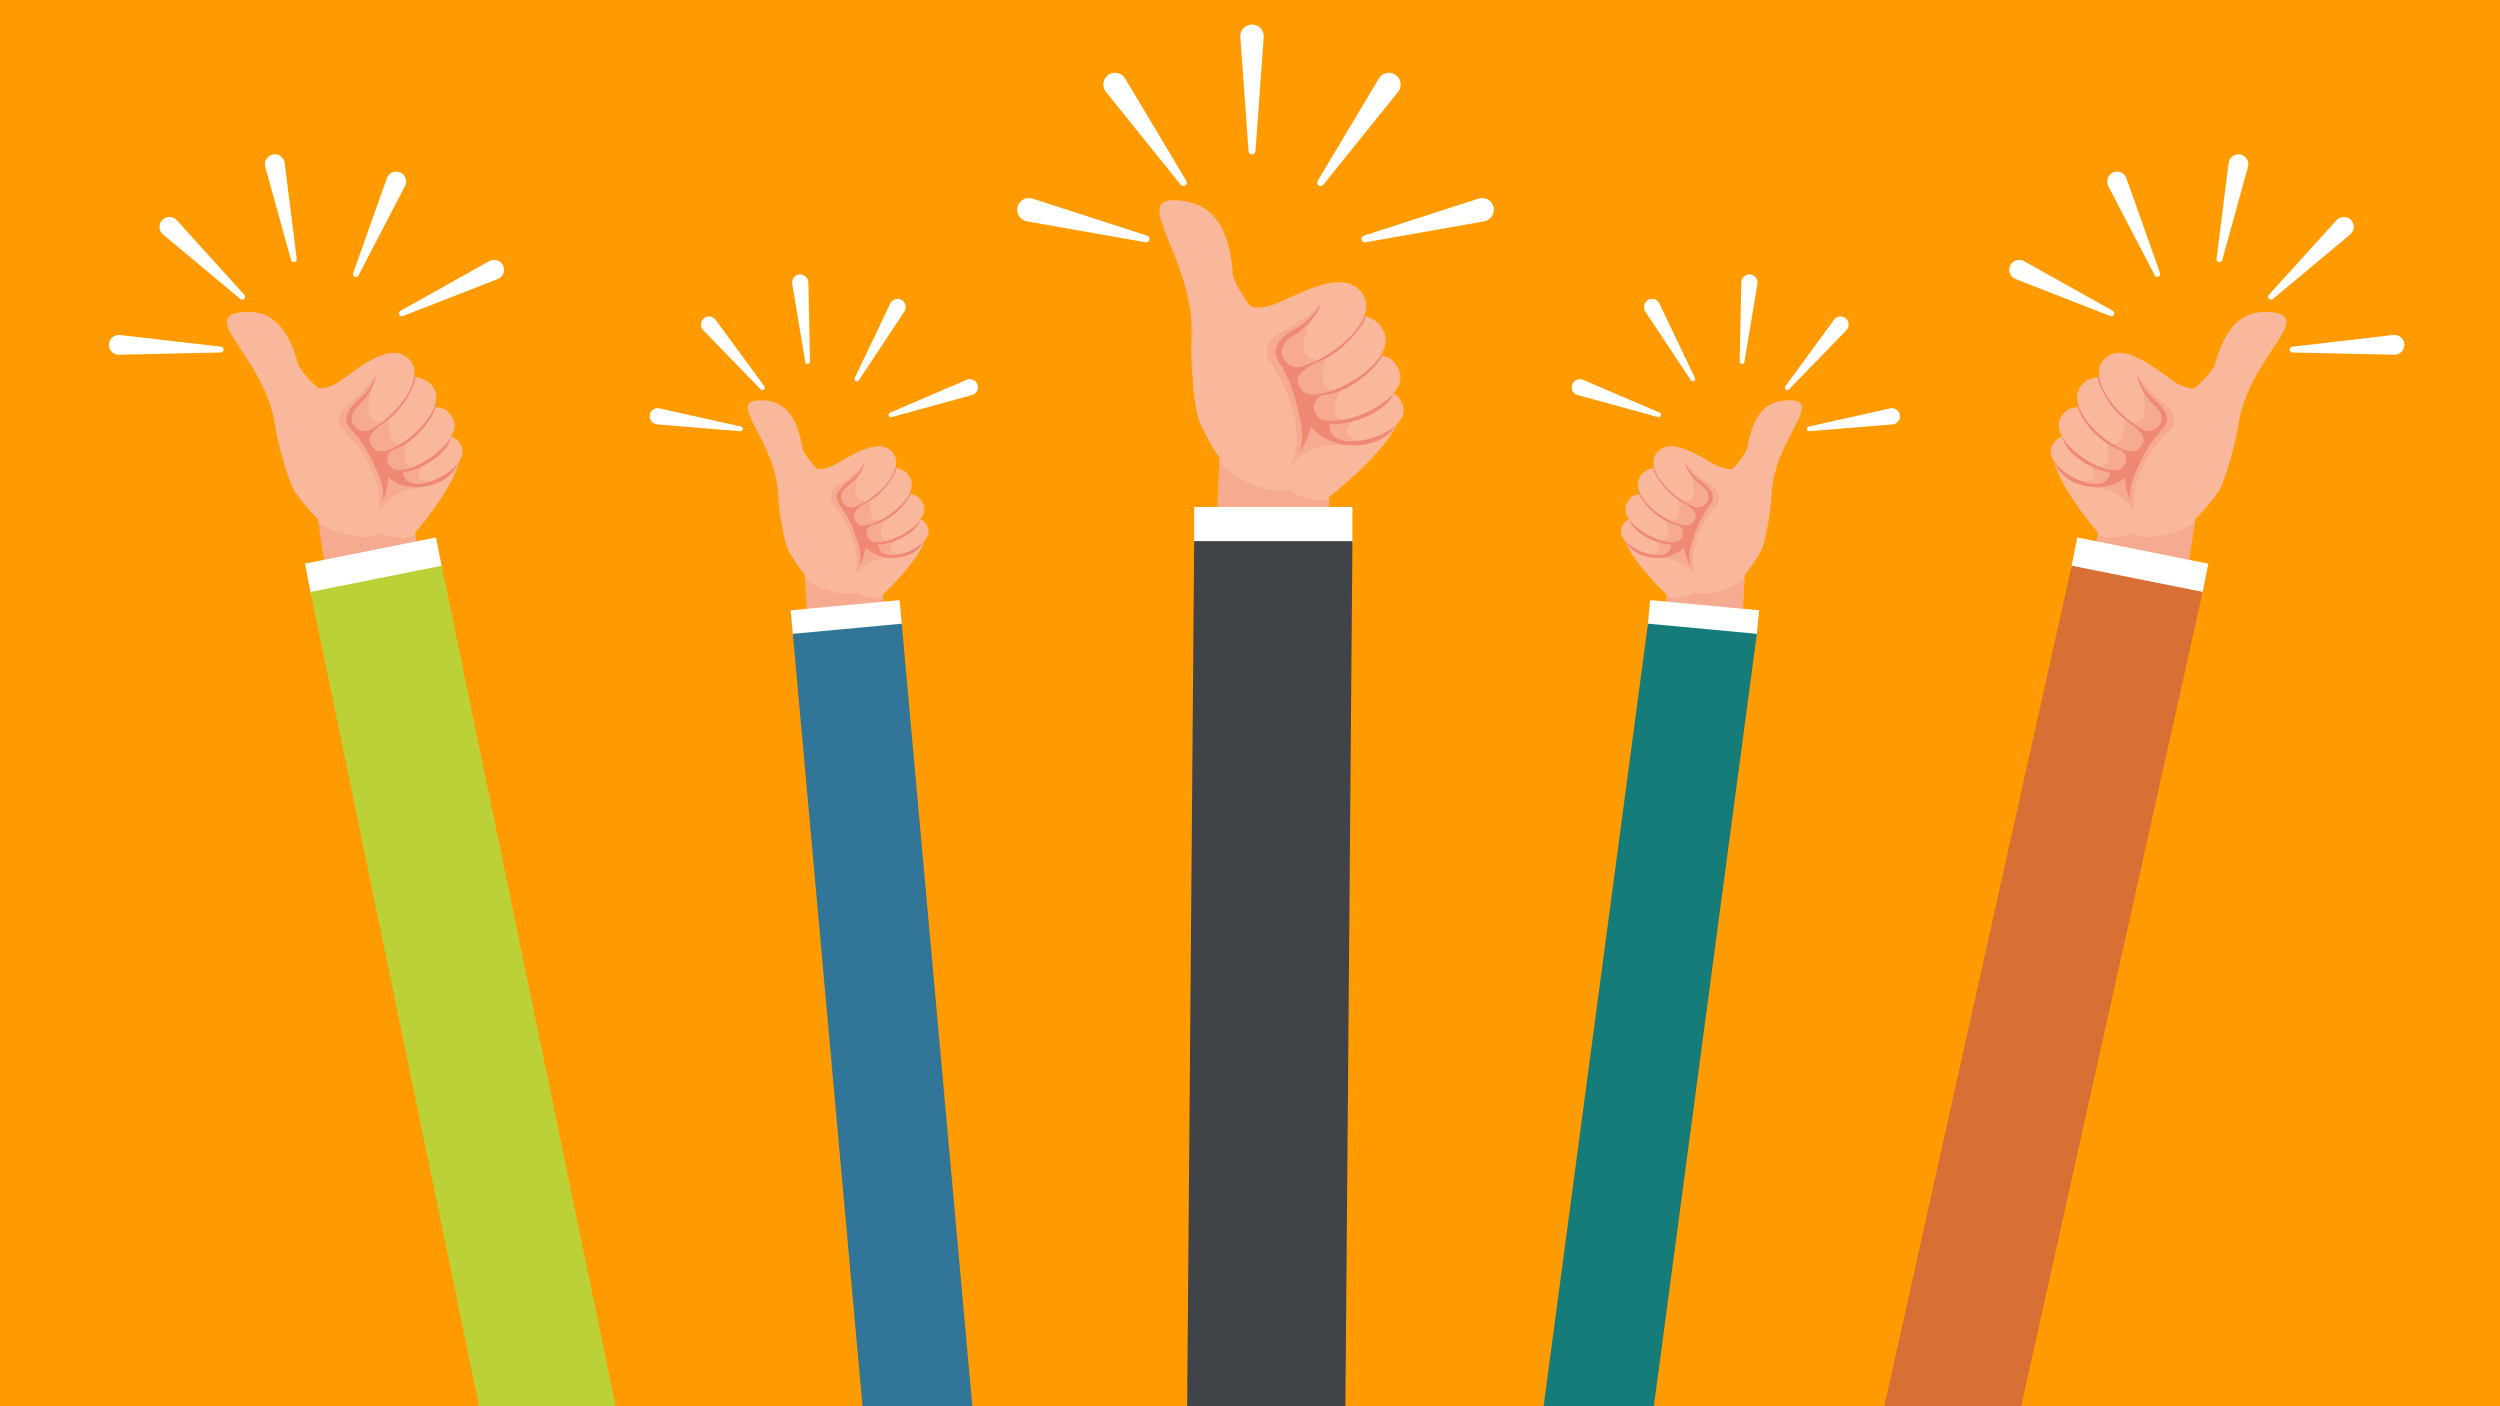 <?xml version="1.0" encoding="UTF-8"?><svg xmlns="http://www.w3.org/2000/svg" viewBox="0 0 3200 1800"><defs><style>.cls-1{fill:#ed8a72;mix-blend-mode:multiply;opacity:.3;}.cls-1,.cls-2,.cls-3,.cls-4,.cls-5,.cls-6,.cls-7,.cls-8,.cls-9,.cls-10,.cls-11,.cls-12,.cls-13,.cls-14,.cls-15{stroke-width:0px;}.cls-16{isolation:isolate;}.cls-2{fill:#f9b89b;}.cls-3{fill:#a2ad36;}.cls-4{fill:#364f77;}.cls-5{fill:#404347;}.cls-6{fill:#166266;}.cls-7{fill:#167c79;}.cls-8{fill:#d87036;}.cls-9{fill:#bbd137;}.cls-10{fill:#bf5521;}.cls-11{fill:#317699;}.cls-12{fill:#333638;}.cls-13{fill:#fff;}.cls-14{fill:#ef8975;}.cls-15{fill:#ff9b00;}</style></defs><g class="cls-16"><g id="Layer_1"><rect class="cls-13" width="3200" height="1800"/><rect class="cls-15" width="3200" height="1800"/><polygon class="cls-2" points="1701.42 602.11 1701.42 730.98 1700.76 730.98 1701.42 987.12 1544.91 987.12 1557.77 663.54 1559.63 616.16 1561.56 578.88 1701.42 602.11"/><path class="cls-2" d="m1700.59,636.63c21.66-16.67,81.37-68.22,89.32-99.9l-84.32-157.06-5.73,1.19c-63.91,13.3-124.86,66.99-130.32,132.04-3.02,35.98,33.94,198.47,131.06,123.73Z"/><path class="cls-14" d="m1678.11,545.26c21.37,32.74,95.61,36.28,111.79-8.54l-84.32-157.06-5.73,1.19c-63.91,13.3-111.54,66.99-117,132.04-3.02,35.98-10.9,41.32,3.8,67.4,0,16.09,68.34,50.68,91.46-35.03Z"/><path class="cls-2" d="m1770.46,500.51c16.47,1.94,21.53,7.64,25.29,19.02,11.12,33.58-78.68,62.44-92.25,33.72-13.18-27.9,39.61-12.71,57.9-30.32"/><path class="cls-14" d="m1745.13,464.05c18.17,1.06,33.14,7.28,38.65,22.94,14.55,41.36-87.53,72.6-102.04,46.05-15.92-29.14,37.39-23.48,56.4-44.33"/><path class="cls-2" d="m1759.77,454.32c18.17,1.06,25.42,6.09,31.15,20.25,16.44,40.65-91.92,82.33-106.42,55.78-15.92-29.14,37.97-30.78,56.98-51.63"/><path class="cls-14" d="m1756.46,430.91s19.62,11.19,12.4,25.34c-7.21,14.15-48.04,57.46-94.94,48.86-46.9-8.6,82.54-74.2,82.54-74.2Z"/><path class="cls-2" d="m1721.44,403.49c20.97-2.35,39.29,1.71,48.68,18.2,24.82,43.57-85.97,101.16-103.31,78.19-23.04-30.51,32.03-32.56,49.6-59.66"/><path class="cls-14" d="m1731.67,390.76s21.64,5.83,14.43,19.98c-7.21,14.15-46.62,64.93-93.52,56.33-46.9-8.6,79.09-76.31,79.09-76.31Z"/><path class="cls-2" d="m1745.42,378.28c-22.99-40.35-89.51,2.74-117.54,12.49-5.68,1.98-23.9,5.18-27.71.53-6.07-7.4-21.47-30.59-22.15-40.53-5.24-76.34-38.4-91.77-70.57-94.32-63.55-5.03,23.16,75.89,17.77,177.65-1.43,26.94,2.55,78.86,8.04,99.82,2.49,9.5,29.41,66.5,56.08,82.16,57.14,20.79,85.02-33.67,75.25-77.41-8.12-36.33-12.01-49.62-28.8-77.73-4.62-7.73-3.87-16,1.39-23.31,3.58-4.98,13.56-13.37,20.33-16.76,6.99-3.49,22.83-13.77,33.42-32.48-2.36,7.62-10.49,25.76-37.23,42.52-27.47,17.5-5.24,45.01,13.12,38,46.89-14.46,95.23-61.46,78.61-90.63Z"/><path class="cls-1" d="m1701.93,639.63v17.25h-143.66l2.59-64.6c11.19,13.45,57.58,43.35,92.54,34.6,6.94,11.52,39.6,15.5,48.52,12.75Z"/><rect class="cls-13" x="1528.55" y="648.98" width="202.55" height="47.04"/><circle class="cls-12" cx="1700.42" cy="738.77" r="12.96"/><path class="cls-12" d="m1713.38,781.95c0,7.16-5.8,12.96-12.96,12.96s-12.96-5.8-12.96-12.96,5.8-12.96,12.96-12.96,12.96,5.8,12.96,12.96Z"/><path class="cls-1" d="m1743.03,563.79c-36.65-3.43-11.03-25.1-11.03-25.1-40.25,1.62-16.89-38.19-16.89-38.19-35.52,1.55-18.27-40.47-18.27-40.47-60.36,9.99-5.61-72.26-5.61-72.26-17.5,20.08-41.81,32.61-57.61,41.26-10.33,5.65-16.21,22.5-9.23,31.98,25.81,34.98,48.54,98.68,26.21,138.38,0,0,17.71-34.41,70.37-29.47,5.7.53,22.04-6.13,22.04-6.13Z"/><path class="cls-13" d="m1617.55,47.49l-10.6,146.17c-.18,2.42-2.28,4.24-4.7,4.06-2.21-.16-3.91-1.92-4.06-4.06l-10.6-146.17c-.6-8.28,5.62-15.47,13.9-16.07,8.28-.6,15.47,5.62,16.07,13.9.05.71.04,1.49,0,2.17Z"/><path class="cls-13" d="m1789.53,117.62l-95.69,118.87c-1.52,1.89-4.29,2.19-6.18.67-1.73-1.39-2.13-3.82-1.02-5.68l78.29-130.99c4.26-7.12,13.48-9.44,20.6-5.19,7.12,4.26,9.44,13.48,5.19,20.6-.35.58-.78,1.2-1.19,1.71Z"/><path class="cls-13" d="m1440.19,100.5l78.29,130.99c1.24,2.08.57,4.78-1.52,6.02-1.91,1.14-4.32.67-5.68-1.02l-95.69-118.87c-5.2-6.46-4.18-15.92,2.28-21.12,6.46-5.2,15.92-4.18,21.12,2.28.42.53.85,1.15,1.19,1.71Z"/><path class="cls-13" d="m1899.76,283.29l-151.9,26.85c-2.39.42-4.67-1.17-5.09-3.56-.39-2.19.92-4.28,2.98-4.95l146.78-47.43c7.89-2.55,16.36,1.78,18.91,9.67,2.55,7.89-1.78,16.36-9.67,18.91-.64.21-1.36.38-2,.5Z"/><path class="cls-13" d="m1321.62,254.21l146.78,47.43c2.31.75,3.58,3.22,2.83,5.53-.68,2.11-2.82,3.35-4.94,2.97l-151.9-26.85c-8.17-1.44-13.62-9.24-12.18-17.41,1.44-8.17,9.24-13.62,17.41-12.18.66.12,1.38.3,2,.5Z"/><polygon class="cls-2" points="2691.28 654 2669.93 760.71 2670.49 760.82 2627.51 972.82 2757.11 998.75 2800.06 728.67 2806.37 689.12 2810.94 657.93 2691.28 654"/><path class="cls-2" d="m2686.25,682.72c-15.18-17.39-56.08-69.97-57.41-97.52l95.84-116.1,4.55,1.94c50.72,21.6,92.3,76.15,86.05,130.92-3.46,30.3-60.98,158.73-129.02,80.75Z"/><path class="cls-14" d="m2720,610.79c-23.12,23.58-85.19,14.21-91.16-25.59l95.84-116.1,4.55,1.94c50.72,21.6,81.27,73.95,75.02,128.72-3.46,30.3,2.19,36.02-14.31,55.18-2.67,13.33-64.99,30.65-69.93-44.16Z"/><path class="cls-2" d="m2650.94,558.43c-13.96-1.12-19.09,2.76-24.1,11.56-14.77,25.96,54.81,64.74,70.81,43.2,15.54-20.92-30.69-17.08-42.92-34.7"/><path class="cls-14" d="m2677.96,532.44c-15.23-2.13-28.65.54-35.8,12.59-18.9,31.84,60.46,74.62,76.87,55.04,18.01-21.49-27.08-25.64-39.36-46.05"/><path class="cls-2" d="m2667.44,521.96c-15.23-2.13-22.06.83-29.15,11.61-20.35,30.94,62.48,83.4,78.89,63.82,18.01-21.49-26.34-31.77-38.63-52.19"/><path class="cls-14" d="m2674.06,503.11s-18.1,6.02-14.47,18.93c3.63,12.91,30.27,55.54,70.53,56.19s-56.06-75.12-56.06-75.12Z"/><path class="cls-2" d="m2707.6,486.21c-16.97-5.42-32.82-5.09-43.33,7.01-27.77,31.97,54.44,98.01,72.6,81.86,24.13-21.45-21.13-32.27-31.19-57.62"/><path class="cls-14" d="m2701.24,473.98s-18.89,1.24-15.26,14.16c3.63,12.91,27.85,61.49,68.11,62.14,40.26.64-52.85-76.29-52.85-76.29Z"/><path class="cls-2" d="m2742.01,549.43c14.04,8.85,37-10.25,17.15-29.29-19.37-18.31-23.1-34.68-23.79-41.38,5.67,17.25,17.09,28.39,22.29,32.44,5.05,3.92,11.92,12.52,14.06,17.24,3.14,6.93,2.39,13.89-2.71,19.53-18.56,20.5-23.98,30.86-36.72,59.6-15.34,34.6-1.26,84.32,49.49,76.57,24.68-8.55,56.42-51.29,60.05-58.74,8.02-16.45,19.91-58.78,23.19-81.33,12.39-85.16,97.59-137.8,44.14-144.17-27.06-3.22-57.08,4.06-74.06,66.41-2.21,8.11-18.8,24.77-25.06,29.89-3.93,3.22-18.48-2.46-22.86-5.03-21.6-12.71-69.54-59.42-95.26-29.81-18.59,21.4,13.65,68.33,50.09,88.07Z"/><path class="cls-1" d="m2684.64,684.99l-2.86,14.28,118.96,23.79,8.55-53.92c-11.5,9.28-54.86,26.36-82.37,13.32-7.65,8.39-35.36,6.28-42.29,2.52Z"/><rect class="cls-13" x="2653.38" y="704.28" width="171.05" height="39.72" transform="translate(5282.59 1971.42) rotate(-168.69)"/><path class="cls-10" d="m2658.74,765.18c-1.19,5.93,2.66,11.69,8.58,12.87,5.93,1.19,11.69-2.66,12.87-8.58,1.19-5.93-2.66-11.69-8.58-12.87-5.93-1.19-11.69,2.66-12.87,8.58Z"/><path class="cls-10" d="m2651.59,800.95c-1.19,5.93,2.66,11.69,8.58,12.87,5.93,1.19,11.69-2.66,12.87-8.58s-2.66-11.69-8.58-12.87-11.69,2.66-12.87,8.58Z"/><path class="cls-1" d="m2663.17,615.38c30.91,3.23,13.29-18.95,13.29-18.95,33.06,8.01,20.31-28.83,20.31-28.83,29.16,7.17,21.83-30.49,21.83-30.49,48.33,18.27,16.61-58.91,16.61-58.91,11.16,19.53,29.22,33.93,40.87,43.71,7.61,6.39,9.7,21.32,2.34,28.01-27.16,24.69-56.54,73.68-44.63,110.25,0,0-8.97-31.43-53.39-36.06-4.8-.5-17.24-8.73-17.24-8.73Z"/><path class="cls-13" d="m2852.6,208.62l-15.43,122.8c-.26,2.03,1.19,3.89,3.22,4.14,1.85.23,3.56-.94,4.04-2.69l32.99-119.29c1.87-6.75-2.09-13.74-8.85-15.61-6.75-1.87-13.74,2.09-15.61,8.85-.16.58-.28,1.22-.36,1.8Z"/><path class="cls-13" d="m2698.57,238.21l59.55,114.28c.95,1.82,3.19,2.52,5,1.58,1.66-.87,2.39-2.81,1.78-4.53l-43.13-121.43c-2.34-6.6-9.6-10.05-16.2-7.71-6.6,2.34-10.05,9.6-7.71,16.2.19.54.45,1.12.7,1.62Z"/><path class="cls-13" d="m2990.69,281.89l-86.52,95.5c-1.38,1.52-1.26,3.86.26,5.24,1.39,1.26,3.47,1.27,4.87.1l98.93-82.58c5.38-4.49,6.1-12.49,1.61-17.87-4.49-5.38-12.49-6.1-17.87-1.61-.44.37-.89.81-1.27,1.22Z"/><path class="cls-13" d="m2579.85,357.14l121.34,47.39c1.91.75,4.06-.2,4.81-2.11.68-1.75-.05-3.7-1.64-4.59l-113.69-63.59c-6.11-3.42-13.84-1.24-17.26,4.88-3.42,6.11-1.24,13.84,4.88,17.26.49.28,1.07.54,1.58.74Z"/><path class="cls-13" d="m3063.41,428.81l-129.4,14.96c-2.04.24-3.49,2.08-3.26,4.11.22,1.86,1.78,3.24,3.6,3.28l130.23,2.93c7,.16,12.81-5.39,12.97-12.4.16-7-5.39-12.81-12.4-12.97-.57-.01-1.19.02-1.74.08Z"/><polygon class="cls-2" points="2135.59 737.87 2127.33 826.58 2127.79 826.63 2110.92 1002.91 2218.66 1012.93 2230.54 789.37 2232.3 756.63 2233.36 730.84 2135.59 737.87"/><path class="cls-2" d="m2133.95,761.69c-13.84-12.86-51.64-52.18-55.08-74.49l68.11-102.72,3.87,1.19c43.14,13.25,81.66,54.11,81.25,99.24-.23,24.96-36.08,134.44-98.15,76.78Z"/><path class="cls-14" d="m2155.28,700.24c-16.81,21.17-68.14,18.85-76.41-13.04l68.11-102.72,3.87,1.19c43.14,13.25,72.49,53.26,72.08,98.39-.23,24.96,4.86,29.14-6.94,46.15-1.03,11.08-50.29,30.51-60.71-29.98Z"/><path class="cls-2" d="m2094.58,663.51c-11.46.28-15.31,3.88-18.63,11.47-9.81,22.4,50.16,48.02,61.34,29.12,10.86-18.36-26.45-11.29-37.91-24.59"/><path class="cls-14" d="m2114.35,640.04c-12.58-.43-23.28,2.89-28.08,13.31-12.67,27.54,55.6,55.59,67.29,38.24,12.83-19.04-24.24-18.56-35.99-34.13"/><path class="cls-2" d="m2104.9,632.4c-12.58-.43-17.89,2.57-22.74,11.94-13.92,26.93,58,62.56,69.68,45.22,12.83-19.04-24.16-23.62-35.91-39.19"/><path class="cls-14" d="m2108.68,616.5s-14.22,6.45-10.16,16.65c4.06,10.2,29.39,42.63,62.22,39.72,32.83-2.92-52.06-56.37-52.06-56.37Z"/><path class="cls-2" d="m2134.54,599.87c-14.28-2.96-27.15-1.34-34.68,9.41-19.88,28.4,52.7,75.14,66.11,60.45,17.81-19.53-19.96-24.47-30.32-44.25"/><path class="cls-14" d="m2128.31,590.45s-15.27,2.62-11.21,12.83c4.06,10.2,27.93,47.69,60.76,44.77,32.83-2.92-49.55-57.6-49.55-57.6Z"/><path class="cls-2" d="m2167.96,648.4c12.18,6.01,29.25-11.51,11.46-25.31-17.33-13.25-21.77-26.26-22.91-31.66,6.09,13.56,16.34,21.65,20.92,24.5,4.44,2.76,10.77,9.18,12.92,12.84,3.15,5.37,3.14,11.11-.54,16.13-13.36,18.28-16.89,27.17-24.81,51.66-9.53,29.49,6.18,68.76,46.84,58.11,19.36-9.07,41.55-46.58,43.87-52.96,5.12-14.08,11.19-49.56,11.93-68.2,2.81-70.39,67.68-120.54,23.62-121.15-22.31-.31-46.13,8.19-54.62,60.4-1.11,6.79-13.19,21.77-17.85,26.48-2.92,2.96-15.26-.42-19.04-2.14-18.67-8.5-61.7-42.43-80.11-16.13-13.31,19.01,16.95,54.46,48.31,67.42Z"/><path class="cls-1" d="m2132.84,763.67l-1.11,11.87,98.89,9.21,2.35-44.63c-8.57,8.54-42.41,26.15-65.92,17.89-5.51,7.49-28.25,8.13-34.21,5.67Z"/><rect class="cls-13" x="2110.35" y="774.65" width="140.03" height="32.52" transform="translate(4278.04 1780.53) rotate(-174.68)"/><path class="cls-6" d="m2118.6,831.18c-.46,4.93,3.16,9.29,8.09,9.75,4.93.46,9.29-3.16,9.75-8.09.46-4.93-3.16-9.29-8.09-9.75-4.93-.46-9.29,3.16-9.75,8.09Z"/><path class="cls-6" d="m2115.84,860.91c-.46,4.93,3.16,9.29,8.09,9.75s9.29-3.16,9.75-8.09c.46-4.93-3.16-9.29-8.09-9.75-4.93-.46-9.29,3.16-9.75,8.09Z"/><path class="cls-1" d="m2109.41,708.83c25.45,0,9.2-16.57,9.2-16.57,27.61,3.69,14.07-25.21,14.07-25.21,24.35,3.34,15.17-26.69,15.17-26.69,40.91,10.74,8.49-49.38,8.49-49.38,10.76,14.95,26.69,25.13,37.01,32.1,6.75,4.55,9.72,16.53,4.3,22.6-20.01,22.43-39.74,64.82-26.91,93.58,0,0-9.99-24.82-46.55-24.8-3.95,0-14.78-5.63-14.78-5.63Z"/><path class="cls-13" d="m2228.87,361.47l-2.07,101.3c-.03,1.68,1.3,3.07,2.97,3.1,1.53.03,2.82-1.07,3.06-2.54l16.67-99.94c.94-5.66-2.88-11.01-8.54-11.95-5.66-.94-11.01,2.88-11.95,8.54-.08.48-.13,1.02-.14,1.5Z"/><path class="cls-13" d="m2105.99,398.72l58.25,87.96c.93,1.4,2.81,1.78,4.21.86,1.28-.85,1.71-2.5,1.06-3.84l-45.5-95.18c-2.47-5.17-8.67-7.36-13.85-4.89-5.17,2.47-7.36,8.67-4.89,13.85.2.42.46.87.71,1.26Z"/><path class="cls-13" d="m2347.56,409.32l-62.28,85.15c-.99,1.35-.7,3.25.66,4.24,1.24.91,2.93.74,3.97-.34l73.49-75.69c3.99-4.12,3.9-10.69-.22-14.68-4.12-4-10.69-3.9-14.68.22-.33.34-.66.74-.93,1.1Z"/><path class="cls-13" d="m2019.5,505.7l102.84,28.22c1.62.44,3.29-.51,3.73-2.13.41-1.48-.36-3.01-1.73-3.59l-98-42.05c-5.27-2.26-11.38.18-13.64,5.45-2.26,5.27.18,11.38,5.45,13.64.43.18.91.35,1.35.47Z"/><path class="cls-13" d="m2419.33,522.73l-104.08,23.24c-1.64.37-2.67,1.99-2.3,3.63.33,1.5,1.72,2.49,3.21,2.36l106.28-8.75c5.72-.47,9.97-5.49,9.5-11.2-.47-5.72-5.49-9.97-11.2-9.5-.46.04-.97.12-1.41.21Z"/><polygon class="cls-2" points="525.69 654 547.03 760.71 546.48 760.82 589.46 972.82 459.86 998.75 416.9 728.67 410.6 689.12 406.02 657.93 525.69 654"/><path class="cls-2" d="m530.72,682.72c15.18-17.39,56.08-69.97,57.42-97.52l-95.84-116.1-4.55,1.94c-50.72,21.6-92.3,76.15-86.05,130.92,3.46,30.3,60.98,158.73,129.02,80.75Z"/><path class="cls-14" d="m496.97,610.79c23.12,23.58,85.19,14.21,91.16-25.59l-95.84-116.1-4.55,1.94c-50.72,21.6-81.27,73.95-75.02,128.72,3.46,30.3-2.19,36.02,14.31,55.18,2.67,13.33,64.99,30.65,69.93-44.16Z"/><path class="cls-2" d="m566.03,558.43c13.96-1.12,19.09,2.76,24.1,11.56,14.77,25.96-54.81,64.74-70.81,43.2-15.54-20.92,30.69-17.08,42.92-34.7"/><path class="cls-14" d="m539.01,532.44c15.23-2.13,28.65.54,35.8,12.59,18.9,31.84-60.46,74.62-76.87,55.04-18.01-21.49,27.08-25.64,39.36-46.05"/><path class="cls-2" d="m549.52,521.96c15.23-2.13,22.06.83,29.15,11.61,20.34,30.94-62.48,83.4-78.89,63.82-18.01-21.49,26.34-31.77,38.63-52.19"/><path class="cls-14" d="m542.91,503.11s18.1,6.02,14.47,18.93c-3.63,12.91-30.27,55.54-70.53,56.19-40.26.64,56.06-75.12,56.06-75.12Z"/><path class="cls-2" d="m509.36,486.21c16.97-5.42,32.82-5.09,43.33,7.01,27.77,31.97-54.44,98.01-72.6,81.86-24.13-21.45,21.13-32.27,31.19-57.62"/><path class="cls-14" d="m515.73,473.98s18.89,1.24,15.26,14.16c-3.63,12.91-27.85,61.49-68.11,62.14-40.26.64,52.85-76.29,52.85-76.29Z"/><path class="cls-2" d="m525.05,461.36c-25.72-29.61-73.67,17.1-95.26,29.81-4.38,2.58-18.93,8.25-22.86,5.03-6.25-5.12-22.85-21.78-25.06-29.89-16.98-62.35-47-69.64-74.06-66.41-53.46,6.36,31.75,59.01,44.14,144.17,3.28,22.55,15.17,64.88,23.19,81.33,3.63,7.45,35.37,50.19,60.05,58.74,50.76,7.76,64.83-41.96,49.49-76.57-12.74-28.74-18.16-39.1-36.72-59.6-5.1-5.64-5.85-12.61-2.71-19.53,2.14-4.72,9.01-13.32,14.06-17.24,5.21-4.05,16.62-15.19,22.29-32.44-.69,6.7-4.42,23.07-23.79,41.38-19.85,19.04,3.12,38.14,17.15,29.29,36.44-19.74,68.68-66.67,50.09-88.07Z"/><path class="cls-1" d="m532.32,684.99l2.86,14.28-118.96,23.79-8.55-53.92c11.5,9.28,54.86,26.36,82.37,13.32,7.65,8.39,35.36,6.28,42.29,2.52Z"/><rect class="cls-13" x="392.53" y="704.28" width="171.05" height="39.72" transform="translate(-132.75 107.83) rotate(-11.31)"/><path class="cls-3" d="m558.22,765.18c1.19,5.93-2.66,11.69-8.58,12.87-5.93,1.19-11.69-2.66-12.87-8.58s2.66-11.69,8.58-12.87c5.92-1.19,11.69,2.66,12.87,8.58Z"/><path class="cls-3" d="m565.38,800.95c1.19,5.93-2.66,11.69-8.58,12.87-5.93,1.19-11.69-2.66-12.87-8.58-1.19-5.93,2.66-11.69,8.58-12.87,5.93-1.19,11.69,2.66,12.87,8.58Z"/><path class="cls-1" d="m553.8,615.38c-30.91,3.23-13.29-18.95-13.29-18.95-33.06,8.01-20.31-28.83-20.31-28.83-29.16,7.17-21.83-30.49-21.83-30.49-48.33,18.27-16.61-58.91-16.61-58.91-11.16,19.53-29.22,33.93-40.87,43.71-7.61,6.39-9.7,21.32-2.34,28.01,27.16,24.69,56.54,73.68,44.63,110.25,0,0,8.97-31.43,53.39-36.06,4.8-.5,17.24-8.73,17.24-8.73Z"/><path class="cls-13" d="m364.37,208.62l15.43,122.8c.26,2.03-1.19,3.89-3.22,4.14-1.85.23-3.56-.94-4.04-2.69l-32.99-119.29c-1.87-6.75,2.09-13.74,8.85-15.61,6.75-1.87,13.74,2.09,15.61,8.85.16.58.28,1.22.36,1.8Z"/><path class="cls-13" d="m518.4,238.21l-59.55,114.28c-.95,1.82-3.19,2.52-5,1.58-1.66-.87-2.39-2.81-1.78-4.53l43.13-121.43c2.34-6.6,9.6-10.05,16.2-7.71,6.6,2.34,10.05,9.6,7.71,16.2-.19.54-.45,1.12-.7,1.62Z"/><path class="cls-13" d="m226.28,281.89l86.52,95.5c1.38,1.52,1.26,3.86-.26,5.24-1.39,1.26-3.47,1.27-4.87.1l-98.93-82.58c-5.38-4.49-6.1-12.49-1.61-17.87,4.49-5.38,12.49-6.1,17.87-1.61.44.37.89.81,1.27,1.22Z"/><path class="cls-13" d="m637.12,357.14l-121.34,47.39c-1.91.75-4.06-.2-4.81-2.11-.68-1.75.05-3.7,1.65-4.59l113.69-63.59c6.11-3.42,13.84-1.24,17.26,4.88,3.42,6.11,1.24,13.84-4.88,17.26-.49.28-1.07.54-1.58.74Z"/><path class="cls-13" d="m153.55,428.81l129.4,14.96c2.04.24,3.49,2.08,3.26,4.11-.22,1.86-1.78,3.24-3.6,3.28l-130.23,2.93c-7,.16-12.81-5.39-12.97-12.4-.16-7,5.39-12.81,12.4-12.97.57-.01,1.19.02,1.74.08Z"/><polygon class="cls-2" points="1127.99 737.87 1136.25 826.58 1135.79 826.63 1152.67 1002.91 1044.93 1012.93 1033.04 789.37 1031.29 756.63 1030.23 730.84 1127.99 737.87"/><path class="cls-2" d="m1129.63,761.69c13.84-12.86,51.64-52.18,55.08-74.49l-68.11-102.72-3.87,1.19c-43.14,13.25-81.66,54.11-81.25,99.24.23,24.96,36.08,134.44,98.15,76.78Z"/><path class="cls-14" d="m1108.31,700.24c16.81,21.17,68.14,18.85,76.41-13.04l-68.11-102.72-3.87,1.19c-43.14,13.25-72.49,53.26-72.08,98.39.23,24.96-4.86,29.14,6.94,46.15,1.03,11.08,50.29,30.51,60.71-29.98Z"/><path class="cls-2" d="m1169.01,663.51c11.46.28,15.31,3.88,18.63,11.47,9.81,22.4-50.16,48.02-61.34,29.12-10.86-18.36,26.45-11.29,37.91-24.59"/><path class="cls-14" d="m1149.23,640.04c12.58-.43,23.28,2.89,28.07,13.31,12.67,27.54-55.6,55.59-67.29,38.24-12.83-19.04,24.24-18.56,35.99-34.13"/><path class="cls-2" d="m1158.69,632.4c12.58-.43,17.89,2.57,22.74,11.94,13.92,26.93-58,62.56-69.68,45.22-12.83-19.04,24.16-23.62,35.91-39.19"/><path class="cls-14" d="m1154.91,616.5s14.22,6.45,10.16,16.65c-4.06,10.2-29.39,42.63-62.22,39.72-32.83-2.92,52.06-56.37,52.06-56.37Z"/><path class="cls-2" d="m1129.04,599.87c14.28-2.96,27.15-1.34,34.68,9.41,19.88,28.4-52.7,75.14-66.11,60.45-17.81-19.53,19.96-24.47,30.32-44.25"/><path class="cls-14" d="m1135.27,590.45s15.27,2.62,11.21,12.83c-4.06,10.2-27.93,47.69-60.76,44.77-32.83-2.92,49.55-57.6,49.55-57.6Z"/><path class="cls-2" d="m1143.94,580.97c-18.41-26.3-61.44,7.62-80.11,16.13-3.78,1.72-16.12,5.1-19.04,2.14-4.65-4.7-16.74-19.68-17.85-26.48-8.5-52.22-32.32-60.71-54.62-60.4-44.07.61,20.81,50.76,23.62,121.15.74,18.64,6.81,54.12,11.93,68.2,2.32,6.38,24.51,43.89,43.87,52.96,40.66,10.65,56.37-28.62,46.84-58.11-7.92-24.49-11.45-33.39-24.81-51.66-3.67-5.03-3.69-10.76-.54-16.13,2.15-3.66,8.47-10.07,12.92-12.84,4.59-2.85,14.83-10.94,20.92-24.5-1.13,5.4-5.57,18.4-22.91,31.66-17.79,13.81-.72,31.32,11.46,25.31,31.35-12.96,61.61-48.41,48.31-67.42Z"/><path class="cls-1" d="m1130.75,763.67l1.11,11.87-98.89,9.21-2.35-44.63c8.57,8.54,42.41,26.15,65.92,17.89,5.51,7.49,28.25,8.13,34.21,5.67Z"/><rect class="cls-13" x="1013.2" y="774.65" width="140.03" height="32.52" transform="translate(-68.65 103.81) rotate(-5.32)"/><path class="cls-4" d="m1144.98,831.18c.46,4.93-3.16,9.29-8.09,9.75-4.93.46-9.29-3.16-9.75-8.09-.46-4.93,3.16-9.29,8.09-9.75,4.93-.46,9.29,3.16,9.75,8.09Z"/><path class="cls-4" d="m1147.75,860.91c.46,4.93-3.16,9.29-8.09,9.75-4.93.46-9.29-3.16-9.75-8.09-.46-4.93,3.16-9.29,8.09-9.75s9.29,3.16,9.75,8.09Z"/><path class="cls-1" d="m1154.18,708.83c-25.45,0-9.2-16.57-9.2-16.57-27.61,3.69-14.07-25.21-14.07-25.21-24.35,3.34-15.17-26.69-15.17-26.69-40.91,10.74-8.49-49.38-8.49-49.38-10.76,14.95-26.69,25.13-37.01,32.1-6.75,4.55-9.72,16.53-4.3,22.6,20.01,22.43,39.74,64.82,26.91,93.58,0,0,9.99-24.82,46.55-24.8,3.95,0,14.78-5.63,14.78-5.63Z"/><path class="cls-13" d="m1034.72,361.47l2.07,101.3c.03,1.68-1.3,3.07-2.98,3.1-1.53.03-2.82-1.07-3.06-2.54l-16.67-99.94c-.94-5.66,2.88-11.01,8.54-11.95,5.66-.94,11.01,2.88,11.95,8.54.08.48.13,1.02.14,1.5Z"/><path class="cls-13" d="m1157.6,398.72l-58.25,87.96c-.93,1.4-2.81,1.78-4.21.86-1.28-.85-1.71-2.5-1.06-3.84l45.5-95.18c2.47-5.17,8.67-7.36,13.85-4.89,5.17,2.47,7.36,8.67,4.89,13.85-.2.42-.46.87-.71,1.26Z"/><path class="cls-13" d="m916.02,409.32l62.28,85.15c.99,1.35.7,3.25-.66,4.24-1.24.91-2.93.74-3.97-.34l-73.49-75.69c-4-4.12-3.9-10.69.22-14.68,4.12-4,10.69-3.9,14.68.22.33.34.66.74.93,1.1Z"/><path class="cls-13" d="m1244.09,505.7l-102.84,28.22c-1.62.44-3.29-.51-3.73-2.13-.41-1.48.36-3.01,1.73-3.59l98-42.05c5.27-2.26,11.38.18,13.64,5.45,2.26,5.27-.18,11.38-5.45,13.64-.43.18-.91.35-1.35.47Z"/><path class="cls-13" d="m844.25,522.73l104.08,23.24c1.64.37,2.67,1.99,2.3,3.63-.33,1.5-1.72,2.49-3.21,2.36l-106.28-8.75c-5.72-.47-9.97-5.49-9.5-11.2.47-5.72,5.49-9.97,11.2-9.5.46.04.97.12,1.41.21Z"/><polygon class="cls-9" points="565.26 724.09 397.53 757.64 613.29 1800 787.96 1800 565.26 724.09"/><polygon class="cls-11" points="1154.23 798.32 1014.8 811.3 1104.01 1800 1244.62 1800 1154.23 798.32"/><polygon class="cls-5" points="1519.55 1800 1722.1 1800 1731.1 692.68 1528.55 692.68 1519.55 1800"/><polygon class="cls-7" points="1975.8 1800 2116.96 1800 2248.79 811.3 2109.36 798.32 1975.8 1800"/><polygon class="cls-8" points="2411.85 1800 2587.06 1800 2819.43 757.64 2651.7 724.09 2411.85 1800"/></g></g></svg>